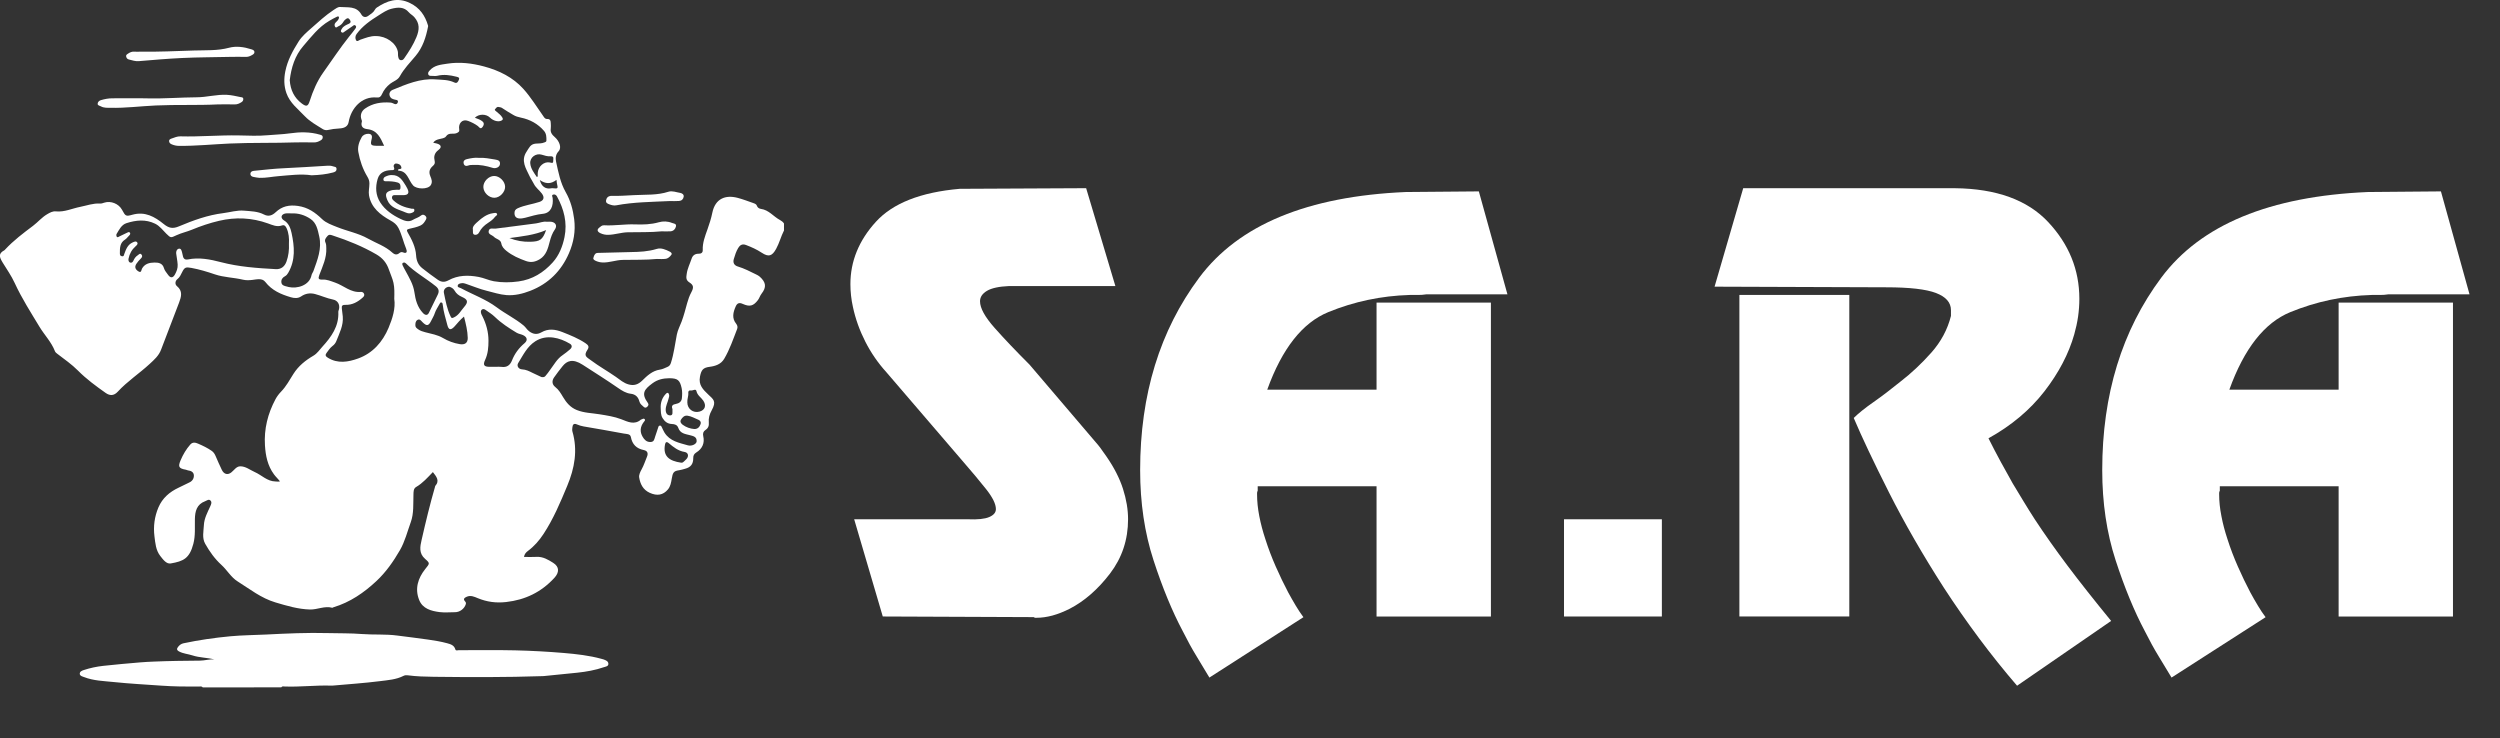<?xml version="1.0" encoding="UTF-8"?>
<!-- Generator: Adobe Illustrator 22.0.1, SVG Export Plug-In . SVG Version: 6.00 Build 0)  -->
<svg xmlns="http://www.w3.org/2000/svg" xmlns:xlink="http://www.w3.org/1999/xlink" version="1.1" id="Livello_1" x="0px" y="0px" viewBox="0 0 110.674 32.693" style="enable-background:new 0 0 110.674 32.693;" xml:space="preserve">
<rect x="0" y="0" width="110.674" height="32.693" fill="#333333" stroke="none"/>
<style type="text/css">
	.st0{fill:#FFFFFF;}
</style>
<g>
	<g>
		<g>
			<path class="st0" d="M34.707,10.203c-0.135,0.263-0.204,0.554-0.348,0.814     c-0.179,0.324-0.333,0.372-0.638,0.171c-0.218-0.144-0.452-0.249-0.696-0.342     c-0.173-0.066-0.272,0.012-0.345,0.132c-0.091,0.151-0.145,0.32-0.195,0.491     c-0.051,0.173,0.029,0.283,0.173,0.327c0.287,0.087,0.55,0.222,0.816,0.354     c0.056,0.028,0.111,0.054,0.16,0.098c0.278,0.253,0.308,0.462,0.078,0.757     c-0.068,0.087-0.093,0.192-0.157,0.277c-0.2,0.263-0.362,0.313-0.676,0.171     c-0.161-0.073-0.248-0.027-0.31,0.114c-0.114,0.258-0.179,0.518,0.021,0.765     c0.061,0.075,0.072,0.159,0.043,0.232c-0.174,0.447-0.327,0.904-0.572,1.319     c-0.141,0.24-0.387,0.323-0.639,0.355c-0.299,0.038-0.375,0.136-0.434,0.435     c-0.073,0.373,0.139,0.575,0.366,0.792c0.222,0.212,0.379,0.293,0.153,0.7     c-0.095,0.17-0.148,0.348-0.128,0.545c0.013,0.136-0.025,0.246-0.149,0.326     c-0.096,0.062-0.125,0.155-0.097,0.274c0.071,0.298-0.039,0.556-0.308,0.721     c-0.099,0.061-0.136,0.135-0.135,0.247c0.004,0.262-0.11,0.409-0.36,0.474     c-0.091,0.024-0.181,0.055-0.273,0.067c-0.243,0.032-0.276,0.118-0.319,0.375     c-0.028,0.171-0.056,0.338-0.169,0.473c-0.215,0.257-0.483,0.297-0.806,0.15     c-0.298-0.136-0.421-0.392-0.467-0.683c-0.017-0.11,0.048-0.245,0.107-0.352     c0.1-0.179,0.16-0.373,0.238-0.56c0.061-0.145,0.033-0.263-0.145-0.299     c-0.32-0.065-0.506-0.249-0.568-0.578c-0.027-0.145-0.201-0.13-0.309-0.151     c-0.593-0.115-1.19-0.21-1.784-0.316c-0.098-0.018-0.197-0.046-0.289-0.087     c-0.153-0.068-0.195,0.013-0.208,0.14c-0.006,0.057-0.012,0.118,0.003,0.171     c0.242,0.831,0.097,1.622-0.227,2.401c-0.305,0.735-0.614,1.468-1.053,2.137     c-0.189,0.288-0.413,0.545-0.692,0.752c-0.081,0.06-0.15,0.134-0.172,0.263     c0.192,0,0.375,0.009,0.556-0.002c0.285-0.017,0.52,0.127,0.737,0.264     c0.279,0.176,0.276,0.423,0.051,0.667c-0.576,0.627-1.284,0.972-2.134,1.068     c-0.444,0.05-0.851-0.004-1.257-0.172c-0.152-0.063-0.313-0.14-0.489-0.061     c-0.102,0.046-0.171,0.098-0.069,0.208c0.032,0.035,0.045,0.07,0.029,0.121     c-0.063,0.202-0.264,0.354-0.477,0.354c-0.229,0-0.462,0.024-0.687-0.005     c-0.369-0.048-0.744-0.149-0.898-0.531c-0.203-0.5-0.057-0.968,0.267-1.375     c0.195-0.245,0.225-0.248-0.006-0.449c-0.286-0.248-0.221-0.549-0.155-0.84     c0.18-0.792,0.371-1.582,0.597-2.363c0.002-0.006-0.002-0.015,0.002-0.019     c0.223-0.248,0.042-0.432-0.1-0.621c-0.23,0.236-0.448,0.49-0.743,0.661     c-0.119,0.069-0.113,0.212-0.117,0.336c-0.014,0.41,0.022,0.835-0.119,1.221     c-0.151,0.415-0.256,0.852-0.48,1.24c-0.288,0.499-0.618,0.971-1.038,1.364     c-0.551,0.516-1.168,0.942-1.905,1.163c-0.018,0.005-0.038,0.026-0.052,0.022     c-0.339-0.094-0.657,0.086-0.988,0.077c-0.528-0.015-1.03-0.166-1.531-0.315     c-0.629-0.187-1.137-0.593-1.678-0.933c-0.285-0.179-0.46-0.498-0.71-0.726     c-0.298-0.271-0.524-0.592-0.719-0.936c-0.146-0.258-0.071-0.548-0.058-0.824     c0.014-0.303,0.161-0.566,0.283-0.836c0.038-0.085,0.08-0.176,0.014-0.249     c-0.077-0.085-0.162-0.004-0.243,0.026c-0.372,0.138-0.445,0.444-0.452,0.791     c-0.007,0.366,0.027,0.734-0.069,1.097c-0.17,0.646-0.44,0.769-1.001,0.866     c-0.19,0.033-0.336-0.171-0.46-0.328c-0.202-0.258-0.222-0.574-0.26-0.874     c-0.055-0.436,0.002-0.871,0.177-1.281c0.175-0.41,0.491-0.682,0.888-0.869     c0.161-0.076,0.317-0.159,0.479-0.233c0.138-0.063,0.207-0.18,0.201-0.315     c-0.006-0.144-0.125-0.204-0.262-0.22c-0.031-0.004-0.059-0.024-0.09-0.029     c-0.316-0.056-0.359-0.129-0.233-0.424c0.107-0.251,0.244-0.485,0.426-0.691     c0.106-0.12,0.232-0.089,0.349-0.038c0.208,0.09,0.414,0.188,0.601,0.319     c0.082,0.058,0.13,0.134,0.169,0.223c0.091,0.208,0.179,0.417,0.279,0.62     c0.096,0.195,0.259,0.235,0.417,0.111c0.127-0.099,0.222-0.268,0.395-0.271     c0.241-0.003,0.432,0.16,0.645,0.254c0.306,0.135,0.548,0.409,0.913,0.417     c0.062,0.001,0.124,0.014,0.203-0.003c-0.086-0.114-0.187-0.204-0.266-0.312     c-0.283-0.384-0.37-0.827-0.399-1.282c-0.046-0.725,0.125-1.407,0.466-2.045     c0.065-0.121,0.151-0.235,0.247-0.334c0.226-0.233,0.378-0.517,0.547-0.786     c0.224-0.354,0.534-0.601,0.883-0.805c0.173-0.101,0.273-0.262,0.398-0.398     c0.397-0.435,0.737-0.904,0.707-1.54c-0.002-0.042,0.022-0.084,0.031-0.126     c0.044-0.21-0.061-0.384-0.269-0.424c-0.273-0.054-0.525-0.173-0.792-0.243     c-0.217-0.057-0.424-0.027-0.614,0.103c-0.144,0.098-0.306,0.084-0.459,0.039     c-0.434-0.128-0.837-0.299-1.131-0.679c-0.139-0.18-0.382-0.11-0.577-0.088     c-0.142,0.016-0.274,0.022-0.413-0.011c-0.41-0.098-0.841-0.099-1.241-0.235     c-0.341-0.116-0.682-0.22-1.036-0.285c-0.254-0.047-0.307-0.029-0.416,0.192     c-0.055,0.111-0.102,0.223-0.211,0.308c-0.091,0.072-0.119,0.221-0.017,0.305     c0.268,0.22,0.192,0.472,0.096,0.728c-0.263,0.696-0.536,1.389-0.798,2.086     c-0.1,0.267-0.305,0.447-0.503,0.63c-0.459,0.424-0.989,0.768-1.415,1.231     c-0.163,0.177-0.34,0.192-0.536,0.053c-0.429-0.303-0.852-0.613-1.224-0.988     c-0.276-0.278-0.598-0.5-0.908-0.738c-0.046-0.035-0.091-0.066-0.113-0.123     c-0.156-0.404-0.462-0.712-0.682-1.076c-0.385-0.638-0.789-1.267-1.101-1.946     c-0.146-0.318-0.348-0.602-0.529-0.898c-0.155-0.254-0.197-0.399,0.072-0.544     c0.016-0.009,0.028-0.026,0.041-0.04c0.369-0.397,0.799-0.719,1.23-1.044     c0.214-0.161,0.389-0.376,0.628-0.515c0.124-0.072,0.239-0.139,0.388-0.124     c0.377,0.037,0.717-0.131,1.074-0.201c0.29-0.057,0.57-0.165,0.874-0.147     C4.491,9.017,4.555,8.992,4.615,8.972c0.29-0.094,0.638,0.044,0.786,0.313     c0.155,0.282,0.161,0.305,0.464,0.22c0.556-0.155,0.983,0.089,1.382,0.412     c0.231,0.187,0.401,0.219,0.674,0.104c0.633-0.266,1.276-0.501,1.965-0.586     c0.306-0.038,0.608-0.137,0.918-0.109c0.299,0.026,0.607,0.027,0.883,0.171     c0.202,0.105,0.367,0.039,0.515-0.1c0.282-0.267,0.596-0.336,0.989-0.28     c0.446,0.064,0.761,0.288,1.068,0.584c0.18,0.173,0.43,0.256,0.664,0.351     c0.451,0.182,0.939,0.27,1.364,0.509c0.363,0.204,0.769,0.334,1.084,0.625     c0.079,0.073,0.19,0.12,0.305,0.021c0.035-0.03,0.094-0.065,0.159-0.037     c0.182,0.08,0.195-0.037,0.147-0.153c-0.126-0.303-0.192-0.627-0.341-0.921     c-0.079-0.156-0.197-0.248-0.356-0.336c-0.448-0.249-0.855-0.564-0.949-1.112     C16.306,8.484,16.354,8.301,16.354,8.125c-0-0.111-0.029-0.201-0.089-0.3     c-0.204-0.337-0.333-0.709-0.402-1.096c-0.041-0.229,0.035-0.454,0.149-0.655     c0.06-0.105,0.176-0.15,0.291-0.151c0.137-0.001,0.186,0.082,0.153,0.218     c-0.069,0.28-0.046,0.308,0.239,0.314c0.095,0.002,0.19,0,0.311,0     c-0.163-0.355-0.303-0.691-0.744-0.738c-0.19-0.021-0.305-0.116-0.242-0.333     c0.008-0.027-0.007-0.062-0.018-0.091c-0.07-0.194,0-0.377,0.158-0.487     c0.342-0.238,0.72-0.295,1.123-0.265c0.068,0.005,0.12,0.034,0.176,0.059     c0.073,0.032,0.126,0,0.15-0.064c0.025-0.065-0.004-0.108-0.08-0.116     c-0.043-0.004-0.086-0.021-0.128-0.033c-0.099-0.027-0.149-0.11-0.161-0.194     c-0.013-0.092,0.048-0.177,0.134-0.212c0.613-0.251,1.225-0.518,1.909-0.466     c0.279,0.021,0.567,0.009,0.832,0.137c0.128,0.062,0.172-0.053,0.203-0.132     c0.035-0.09-0.04-0.106-0.117-0.125c-0.278-0.071-0.555-0.109-0.84-0.041     c-0.079,0.019-0.165,0.006-0.248,0.005c-0.063-0-0.134,0.005-0.156-0.076     c-0.019-0.07,0.023-0.116,0.068-0.166c0.206-0.234,0.487-0.252,0.769-0.297     c0.557-0.088,1.101-0.021,1.635,0.122c0.663,0.178,1.276,0.479,1.739,0.992     c0.327,0.363,0.587,0.788,0.871,1.189c0.048,0.068,0.085,0.148,0.179,0.144     c0.149-0.007,0.161,0.091,0.165,0.197c0.003,0.076,0.01,0.154-0.001,0.229     c-0.025,0.173,0.06,0.273,0.185,0.383c0.185,0.163,0.318,0.457,0.158,0.626     c-0.129,0.137-0.141,0.306-0.107,0.461c0.102,0.46,0.188,0.927,0.426,1.344     c0.212,0.371,0.321,0.772,0.375,1.195c0.067,0.53-0.024,1.032-0.233,1.512     c-0.34,0.783-0.906,1.345-1.706,1.658c-0.339,0.132-0.692,0.219-1.056,0.192     c-0.302-0.022-0.593-0.123-0.888-0.194c-0.314-0.076-0.608-0.206-0.912-0.306     c-0.056-0.018-0.109-0.034-0.167-0.029c-0.078,0.007-0.171,0.024-0.192,0.098     c-0.026,0.092,0.083,0.095,0.139,0.125c0.529,0.285,1.106,0.489,1.589,0.85     c0.383,0.286,0.816,0.494,1.185,0.8c0.093,0.077,0.148,0.183,0.247,0.258     c0.181,0.135,0.351,0.156,0.543,0.046c0.307-0.177,0.613-0.135,0.927-0.012     c0.353,0.139,0.703,0.279,1.022,0.492c0.127,0.085,0.178,0.159,0.092,0.288     c-0.187,0.281-0.045,0.324,0.15,0.469c0.355,0.266,0.742,0.482,1.104,0.734     c0.185,0.129,0.345,0.278,0.574,0.338c0.239,0.063,0.419-0.004,0.587-0.167     c0.226-0.221,0.455-0.441,0.789-0.49c0.121-0.018,0.226-0.075,0.337-0.122     c0.085-0.036,0.123-0.092,0.151-0.176c0.132-0.408,0.18-0.834,0.262-1.252     c0.041-0.207,0.141-0.388,0.213-0.581c0.098-0.263,0.169-0.54,0.244-0.813     c0.046-0.166,0.101-0.325,0.182-0.475c0.113-0.21,0.112-0.319-0.083-0.443     c-0.167-0.106-0.138-0.232-0.119-0.375c0.032-0.241,0.145-0.456,0.22-0.683     c0.045-0.138,0.154-0.213,0.304-0.211c0.113,0.002,0.191-0.042,0.186-0.163     c-0.013-0.324,0.104-0.62,0.209-0.915c0.087-0.243,0.165-0.488,0.216-0.74     c0.129-0.626,0.583-0.797,1.12-0.656c0.236,0.062,0.466,0.152,0.697,0.232     c0.06,0.021,0.131,0.049,0.151,0.109c0.031,0.095,0.109,0.138,0.183,0.148     c0.351,0.047,0.555,0.339,0.841,0.491c0.071,0.038,0.136,0.086,0.18,0.156     C34.707,9.999,34.707,10.101,34.707,10.203z M17.63,7.556     c-0.015-0.056,0.007-0.061,0.024-0.066c0.055-0.016,0.144,0.005,0.109-0.104     c-0.034-0.109-0.134-0.141-0.223-0.147c-0.073-0.005-0.135,0.076-0.107,0.147     c0.064,0.159-0.03,0.144-0.131,0.147c-0.274,0.01-0.504,0.112-0.585,0.393     c-0.104,0.358-0.09,0.716,0.119,1.04c0.218,0.338,0.544,0.559,0.897,0.727     c0.159,0.076,0.356,0.156,0.541,0.042c0.119-0.073,0.259-0.103,0.368-0.197     c0.059-0.051,0.131-0.038,0.189,0.017c0.052,0.049,0.062,0.103,0.023,0.171     c-0.061,0.103-0.115,0.2-0.237,0.257c-0.162,0.075-0.333,0.108-0.503,0.147     c-0.111,0.026-0.118,0.065-0.068,0.154c0.181,0.32,0.353,0.646,0.375,1.021     c0.014,0.236,0.093,0.428,0.279,0.573c0.225,0.175,0.45,0.349,0.686,0.51     c0.163,0.112,0.305,0.11,0.468,0.021c0.425-0.233,0.873-0.235,1.337-0.149     c0.233,0.043,0.444,0.151,0.672,0.191c0.361,0.063,0.726,0.059,1.092,0.008     c0.616-0.084,1.109-0.393,1.512-0.84c0.283-0.313,0.44-0.711,0.524-1.123     c0.131-0.642-0.025-1.24-0.336-1.804c-0.033-0.06-0.093-0.095-0.156-0.08     c-0.098,0.024-0.04,0.095-0.033,0.152c0.039,0.35-0.074,0.669-0.443,0.703     c-0.268,0.025-0.518,0.109-0.774,0.174c-0.088,0.022-0.173,0.037-0.261,0.03     c-0.132-0.01-0.207-0.085-0.211-0.22c-0.004-0.108,0.026-0.179,0.144-0.232     c0.309-0.139,0.645-0.175,0.961-0.28c0.201-0.067,0.229-0.207,0.106-0.371     c-0.113-0.15-0.272-0.258-0.356-0.432c-0.055-0.114-0.132-0.217-0.185-0.331     c-0.161-0.349-0.405-0.689-0.133-1.095c0.104-0.155,0.163-0.332,0.403-0.352     c0.127-0.01,0.265,0.001,0.391-0.055c0.045-0.02,0.081-0.026,0.082-0.082     c0.002-0.152,0.001-0.302-0.107-0.427c-0.273-0.317-0.623-0.505-1.025-0.587     c-0.121-0.025-0.231-0.056-0.333-0.118C22.553,4.988,22.384,4.888,22.222,4.778     c-0.047-0.032-0.094-0.028-0.141-0.041c-0.09-0.024-0.125,0.057-0.164,0.096     c-0.04,0.041,0.034,0.084,0.07,0.115c0.09,0.079,0.188,0.147,0.25,0.254     c0.04,0.069,0.029,0.103-0.044,0.139c-0.135,0.067-0.353,0.012-0.507-0.139     C21.511,5.033,21.192,5.039,21.022,5.213c0.092,0.038,0.193,0.065,0.277,0.119     c0.095,0.06,0.167,0.13,0.077,0.27c-0.103,0.16-0.168,0.018-0.219-0.02     C21.023,5.482,20.878,5.412,20.724,5.353c-0.266-0.102-0.44,0.122-0.395,0.368     c0.019,0.102-0.024,0.133-0.119,0.174c-0.15,0.064-0.342-0.046-0.466,0.144     c-0.054,0.082-0.198,0.093-0.308,0.122c-0.093,0.024-0.193,0.052-0.256,0.161     c0.039,0.007,0.062,0.01,0.085,0.015c0.094,0.021,0.214,0.049,0.239,0.132     c0.028,0.092-0.082,0.156-0.152,0.22c-0.123,0.112-0.151,0.273-0.114,0.413     c0.031,0.118,0.001,0.179-0.074,0.243c-0.145,0.125-0.194,0.263-0.114,0.455     c0.052,0.122,0.109,0.263,0.016,0.401c-0.13,0.192-0.621,0.181-0.778,0.009     C18.074,7.973,18.038,7.562,17.63,7.556z M12.791,10.793     c0.013-0.235-0.003-0.471-0.107-0.698c-0.044-0.096-0.104-0.149-0.202-0.114     c-0.225,0.078-0.422-0.019-0.622-0.091c-0.709-0.254-1.434-0.286-2.16-0.115     C9.29,9.871,8.889,10.006,8.498,10.168c-0.221,0.092-0.46,0.142-0.677,0.242     c-0.266,0.123-0.255,0.134-0.461-0.067c-0.157-0.154-0.285-0.338-0.493-0.44     c-0.421-0.205-0.847-0.159-1.268-0.024c-0.224,0.072-0.323,0.292-0.438,0.479     c-0.018,0.03-0.012,0.097,0.011,0.125c0.034,0.043,0.081-0.002,0.118-0.019     c0.108-0.05,0.215-0.103,0.322-0.155c0.045-0.021,0.098-0.063,0.137-0.01     c0.043,0.058-0.006,0.105-0.048,0.146c-0.055,0.053-0.1,0.121-0.163,0.16     c-0.233,0.143-0.231,0.371-0.231,0.601c0,0.068,0.006,0.126,0.093,0.139     c0.088,0.013,0.084-0.052,0.103-0.103c0.075-0.203,0.146-0.409,0.367-0.508     c0.071-0.032,0.154-0.076,0.206,0.001c0.043,0.064-0.022,0.123-0.074,0.169     c-0.165,0.146-0.268,0.329-0.311,0.544c-0.014,0.073-0.002,0.151,0.074,0.177     C5.835,11.649,5.882,11.596,5.909,11.534c0.041-0.096,0.103-0.179,0.19-0.234     c0.044-0.028,0.097-0.106,0.161-0.036c0.057,0.063,0.036,0.123-0.025,0.182     c-0.072,0.071-0.142,0.146-0.196,0.231c-0.078,0.121-0.068,0.227,0.066,0.322     c0.161,0.115,0.149-0.049,0.181-0.107c0.123-0.22,0.336-0.267,0.548-0.269     c0.173-0.002,0.362,0.021,0.426,0.253c0.029,0.105,0.114,0.195,0.178,0.288     c0.108,0.155,0.219,0.15,0.309-0.018c0.072-0.134,0.128-0.27,0.118-0.434     c-0.01-0.165-0.045-0.325-0.065-0.488c-0.011-0.088,0.024-0.191,0.11-0.212     c0.103-0.026,0.129,0.077,0.149,0.158c0.015,0.061,0.028,0.122,0.042,0.182     c0.027,0.114,0.108,0.157,0.213,0.135c0.499-0.104,0.994-0.004,1.462,0.118     c0.802,0.21,1.615,0.266,2.434,0.31c0.235,0.013,0.394-0.117,0.472-0.335     C12.772,11.329,12.804,11.068,12.791,10.793z M17.454,13.227     c0.007-0.264,0.013-0.487-0.035-0.706c-0.044-0.202-0.137-0.389-0.202-0.584     c-0.1-0.299-0.281-0.515-0.55-0.672c-0.608-0.354-1.255-0.616-1.921-0.834     c-0.084-0.027-0.172-0.071-0.246,0.015c-0.073,0.084-0.151,0.167-0.089,0.297     c0.036,0.075,0.03,0.161,0.034,0.244c0.02,0.427-0.161,0.8-0.307,1.183     c-0.063,0.165-0.038,0.215,0.135,0.207c0.205-0.01,0.377,0.07,0.564,0.134     c0.382,0.132,0.694,0.456,1.141,0.412c0.055-0.005,0.127,0.026,0.145,0.102     c0.016,0.066-0.024,0.109-0.067,0.148c-0.217,0.196-0.463,0.333-0.765,0.323     c-0.125-0.004-0.176,0.033-0.158,0.16c0.017,0.119,0.032,0.239,0.042,0.358     c0.033,0.396-0.149,0.736-0.286,1.087c-0.034,0.087-0.088,0.156-0.171,0.218     c-0.106,0.08-0.184,0.2-0.265,0.31c-0.067,0.09-0.037,0.148,0.062,0.209     c0.44,0.272,0.904,0.188,1.334,0.034c0.651-0.233,1.089-0.732,1.353-1.359     C17.376,14.095,17.517,13.655,17.454,13.227z M29.63,16.744     c-0.27,0.002-0.52,0.056-0.745,0.224c-0.37,0.275-0.509,0.45-0.202,0.875     c0.048,0.067,0.017,0.119-0.033,0.167c-0.049,0.046-0.101,0.051-0.152,0.003     c-0.076-0.071-0.162-0.123-0.193-0.242c-0.049-0.189-0.166-0.316-0.382-0.34     c-0.21-0.023-0.394-0.14-0.56-0.255c-0.514-0.356-1.043-0.687-1.567-1.027     c-0.454-0.294-0.705-0.167-0.89,0.061c-0.131,0.161-0.257,0.328-0.377,0.498     c-0.105,0.149-0.091,0.313,0.049,0.422c0.156,0.121,0.249,0.282,0.346,0.445     c0.147,0.249,0.326,0.461,0.605,0.575c0.327,0.134,0.678,0.135,1.018,0.191     c0.323,0.053,0.644,0.1,0.954,0.218c0.286,0.109,0.581,0.272,0.877,0.014     c0.004-0.004,0.012-0.002,0.019-0.004c0.046-0.014,0.097-0.063,0.14-0.014     c0.046,0.052-0.015,0.098-0.04,0.131c-0.158,0.209-0.179,0.429-0.047,0.652     c0.074,0.125,0.169,0.231,0.342,0.23c0.175-0.001,0.174-0.14,0.213-0.246     c0.049-0.13,0.085-0.265,0.132-0.396c0.013-0.038,0.022-0.089,0.085-0.085     c0.05,0.003,0.059,0.041,0.076,0.074c0.04,0.078,0.072,0.161,0.118,0.235     c0.236,0.382,0.649,0.453,1.032,0.564c0.178,0.052,0.386-0.058,0.392-0.174     c0.011-0.204-0.143-0.234-0.297-0.274c-0.202-0.053-0.43-0.073-0.515-0.322     c-0.046-0.133-0.152-0.169-0.286-0.174c-0.183-0.006-0.311-0.1-0.41-0.26     c-0.087-0.141-0.074-0.3-0.083-0.441c-0.014-0.23,0.058-0.46,0.231-0.636     c0.078-0.08,0.123-0.035,0.142,0.052c0.012,0.057-0.013,0.11-0.026,0.166     c-0.038,0.165-0.128,0.315-0.126,0.494c0.002,0.15,0.071,0.248,0.203,0.244     c0.13-0.005,0.091-0.14,0.096-0.231c0.001-0.019,0.005-0.04-0.002-0.057     c-0.061-0.149,0.033-0.197,0.149-0.217c0.149-0.026,0.254-0.105,0.27-0.25     c0.016-0.15,0.022-0.305-0.011-0.456C30.097,16.825,29.998,16.746,29.63,16.744     z M12.906,9.447c-0.089,0-0.18-0.011-0.267,0.003     c-0.074,0.012-0.158,0.054-0.173,0.13c-0.012,0.064,0.039,0.137,0.099,0.172     c0.218,0.126,0.297,0.35,0.343,0.563c0.129,0.598,0.18,1.198-0.149,1.763     c-0.037,0.063-0.078,0.117-0.14,0.149c-0.113,0.059-0.177,0.151-0.162,0.275     c0.015,0.13,0.13,0.156,0.237,0.181c0.031,0.007,0.061,0.018,0.091,0.024     c0.365,0.082,0.916-0.064,1.008-0.531c0.012-0.06,0.06-0.112,0.081-0.172     c0.179-0.499,0.383-0.995,0.257-1.544c-0.066-0.288-0.118-0.591-0.387-0.77     C13.494,9.523,13.213,9.432,12.906,9.447z M21.949,16.239     c0.083,0,0.167-0.01,0.248,0.002c0.239,0.034,0.384-0.07,0.47-0.288     c0.118-0.3,0.305-0.549,0.553-0.759c0.155-0.131,0.117-0.276-0.071-0.361     c-0.092-0.042-0.193-0.051-0.283-0.106c-0.34-0.206-0.673-0.42-0.961-0.7     c-0.121-0.118-0.269-0.207-0.407-0.306c-0.054-0.038-0.117-0.06-0.174-0.009     c-0.049,0.044-0.037,0.107-0.025,0.162c0.01,0.042,0.034,0.082,0.054,0.121     c0.174,0.341,0.272,0.709,0.272,1.086c-0,0.286-0.02,0.578-0.149,0.853     c-0.107,0.229-0.044,0.305,0.206,0.305     C21.771,16.238,21.86,16.238,21.949,16.239z M23.97,16.692     c0.086,0.011,0.129,0.003,0.17-0.04c0.082-0.088,0.146-0.189,0.217-0.284     c0.171-0.227,0.305-0.484,0.552-0.648c0.114-0.076,0.22-0.166,0.325-0.254     c0.099-0.083,0.103-0.186-0.005-0.25c-0.446-0.266-1.03-0.426-1.527-0.11     c-0.368,0.234-0.545,0.618-0.762,0.967c-0.077,0.124,0.016,0.271,0.169,0.278     c0.173,0.008,0.315,0.079,0.461,0.153     C23.711,16.574,23.856,16.638,23.97,16.692z M20.541,14.015     c-0.175,0.143-0.289,0.295-0.417,0.435c-0.165,0.18-0.263,0.166-0.322-0.066     c-0.074-0.292-0.168-0.58-0.2-0.881c-0.005-0.047-0.008-0.095-0.054-0.111     c-0.057-0.02-0.075,0.037-0.094,0.073c-0.069,0.134-0.16,0.255-0.207,0.403     c-0.036,0.114-0.102,0.218-0.155,0.326c-0.118,0.242-0.201,0.256-0.391,0.066     c-0.062-0.062-0.118-0.157-0.219-0.097c-0.09,0.053-0.097,0.157-0.093,0.255     c0.004,0.08,0.07,0.12,0.123,0.16c0.092,0.068,0.203,0.101,0.313,0.13     c0.268,0.07,0.546,0.114,0.789,0.258c0.23,0.136,0.474,0.225,0.738,0.269     c0.22,0.037,0.357-0.046,0.355-0.272     C20.701,14.649,20.625,14.343,20.541,14.015z M17.892,11.619     c-0.097,0.012-0.093,0.072-0.068,0.127c0.039,0.087,0.087,0.169,0.132,0.253     c0.161,0.299,0.34,0.59,0.389,0.936c0.048,0.34,0.133,0.663,0.38,0.923     c0.1,0.105,0.2,0.114,0.261-0.008c0.133-0.266,0.261-0.535,0.392-0.802     c0.074-0.151,0.051-0.266-0.088-0.378c-0.433-0.348-0.925-0.618-1.322-1.013     C17.948,11.636,17.914,11.629,17.892,11.619z M19.889,12.694     c-0.146,0.004-0.268,0.123-0.238,0.269c0.074,0.356,0.137,0.717,0.299,1.05     c0.044,0.091,0.074,0.071,0.155,0.033c0.208-0.098,0.302-0.296,0.441-0.454     c0.19-0.216,0.171-0.331-0.089-0.445c-0.144-0.063-0.256-0.146-0.335-0.285     C20.072,12.773,19.981,12.719,19.889,12.694z M30.428,17.814     c-0.001,0.287,0.258,0.484,0.537,0.408c0.252-0.069,0.313-0.27,0.169-0.486     c-0.095-0.143-0.259-0.228-0.302-0.421c-0.028-0.127-0.164-0.009-0.251-0.03     c-0.062-0.015-0.118,0.028-0.111,0.097     C30.486,17.53,30.416,17.668,30.428,17.814z M30.159,20.484     c0.067-0.001,0.067-0.001,0.219-0.15c0.127-0.125,0.101-0.298-0.071-0.326     c-0.286-0.046-0.491-0.214-0.697-0.387c-0.104-0.088-0.15-0.047-0.17,0.059     C29.341,20.193,29.62,20.407,30.159,20.484z M23.762,7.832     c0.015-0.006,0.029-0.012,0.044-0.018c0-0.057-0.004-0.114,0.001-0.17     c0.026-0.289,0.282-0.504,0.537-0.451c0.069,0.014,0.15,0.054,0.146-0.064     c-0.003-0.084,0.06-0.223-0.123-0.21c-0.135,0.01-0.262-0.034-0.388-0.072     c-0.251-0.077-0.528,0.119-0.505,0.386C23.494,7.463,23.638,7.647,23.762,7.832z      M30.737,18.993c0.163,0.002,0.237-0.102,0.28-0.223     c0.028-0.078-0.02-0.154-0.095-0.185c-0.162-0.066-0.316-0.16-0.491-0.183     c-0.134-0.018-0.222,0.075-0.285,0.177c-0.057,0.094,0.012,0.179,0.079,0.227     C30.379,18.918,30.557,18.979,30.737,18.993z M24.636,7.962     c-0.257,0.201-0.495,0.179-0.739,0.008c0.072,0.283,0.25,0.41,0.492,0.368     c0.024-0.004,0.05-0.009,0.074-0.006c0.248,0.025,0.247,0.026,0.188-0.232     C24.643,8.063,24.643,8.025,24.636,7.962z"></path>
		</g>
		<g>
			<path class="st0" d="M8.974,30.431c-0.048-0.064-0.117-0.037-0.177-0.037     c-0.553,0.004-1.106-0.001-1.658-0.041c-0.7-0.05-1.401-0.086-2.098-0.159     c-0.444-0.046-0.897-0.055-1.323-0.221c-0.077-0.03-0.178-0.048-0.186-0.138     c-0.009-0.104,0.093-0.144,0.176-0.172c0.281-0.092,0.571-0.154,0.864-0.186     c0.546-0.06,1.093-0.108,1.64-0.154c0.195-0.016,0.391-0.026,0.585-0.034     c0.686-0.03,1.373-0.037,2.059-0.043c0.216-0.002,0.424-0.075,0.642-0.05     c-0.323-0.087-0.663-0.077-0.981-0.182c-0.196-0.065-0.406-0.074-0.593-0.176     c-0.122-0.067-0.093-0.133-0.035-0.207c0.059-0.075,0.134-0.132,0.234-0.153     c0.685-0.145,1.376-0.245,2.074-0.31c0.525-0.049,1.051-0.051,1.576-0.077     c0.92-0.047,1.839-0.089,2.759-0.064c0.495,0.013,0.991,0.002,1.483,0.041     c0.525,0.041,1.052-0.002,1.574,0.068c0.456,0.061,0.912,0.112,1.367,0.179     c0.282,0.041,0.56,0.085,0.834,0.16c0.159,0.043,0.312,0.086,0.368,0.273     c0.023,0.075,0.099,0.036,0.15,0.036c0.835,0.002,1.67-0.013,2.504,0.007     c0.715,0.017,1.43,0.056,2.143,0.116c0.563,0.048,1.127,0.11,1.676,0.261     c0.031,0.008,0.062,0.014,0.092,0.026c0.095,0.037,0.207,0.075,0.21,0.193     c0.003,0.113-0.122,0.124-0.197,0.149c-0.381,0.131-0.776,0.202-1.177,0.244     c-0.495,0.052-0.991,0.101-1.487,0.15c-0.025,0.003-0.051,0.002-0.076,0.003     c-1.597,0.054-3.195,0.048-4.792,0.029c-0.382-0.005-0.77-0.015-1.153-0.066     c-0.06-0.008-0.123-0.008-0.185,0.024c-0.328,0.167-0.694,0.19-1.047,0.235     c-0.688,0.087-1.382,0.133-2.073,0.195c-0.032,0.003-0.064,0.003-0.096,0.002     c-0.681-0.021-1.359,0.065-2.04,0.04c-0.053-0.002-0.117-0.024-0.158,0.037     C11.293,30.431,10.133,30.431,8.974,30.431z"></path>
		</g>
		<g>
			<path class="st0" d="M18.952,1.164c-0.094,0.491-0.241,0.94-0.554,1.312     c-0.244,0.29-0.511,0.563-0.695,0.897c-0.098,0.179-0.286,0.221-0.427,0.332     c-0.166,0.13-0.288,0.283-0.37,0.47c-0.046,0.106-0.107,0.153-0.229,0.141     c-0.665-0.062-1.137,0.481-1.242,1.083c-0.032,0.181-0.16,0.277-0.422,0.289     c-0.171,0.008-0.339,0.03-0.505,0.068c-0.083,0.019-0.166-0.008-0.217-0.04     c-0.275-0.174-0.566-0.328-0.795-0.569c-0.302-0.319-0.664-0.587-0.818-1.028     c-0.112-0.319-0.112-0.64-0.047-0.963c0.097-0.486,0.333-0.916,0.593-1.326     c0.14-0.221,0.352-0.401,0.551-0.577c0.321-0.283,0.635-0.576,0.995-0.813     c0.093-0.061,0.191-0.138,0.289-0.13c0.338,0.029,0.719-0.055,0.939,0.332     c0.065,0.115,0.181,0.151,0.309,0.057c0.108-0.078,0.223-0.144,0.289-0.268     c0.02-0.038,0.052-0.076,0.088-0.099c0.456-0.299,0.912-0.467,1.466-0.197     c0.44,0.215,0.666,0.555,0.798,0.993C18.953,1.147,18.952,1.167,18.952,1.164z      M12.827,3.549c0.029,0.433,0.197,0.782,0.536,1.035     c0.202,0.151,0.272,0.125,0.348-0.112c0.146-0.452,0.327-0.882,0.607-1.274     c0.377-0.528,0.733-1.071,1.139-1.579c0.083-0.104,0.17-0.205,0.246-0.313     c0.032-0.047,0.098-0.107,0.04-0.168c-0.062-0.065-0.114,0.008-0.162,0.038     c-0.111,0.071-0.22,0.146-0.327,0.224c-0.043,0.031-0.081,0.072-0.133,0.029     c-0.063-0.053-0.014-0.107,0.012-0.153c0.07-0.125,0.199-0.171,0.32-0.228     c0.075-0.035,0.085-0.093,0.044-0.156c-0.038-0.058-0.078-0.118-0.167-0.059     c-0.049,0.033-0.09,0.068-0.119,0.118c-0.055,0.096-0.131,0.174-0.233,0.213     c-0.043,0.017-0.099,0.094-0.144,0.02C14.801,1.133,14.803,1.057,14.852,1.005     c0.056-0.06,0.123-0.11,0.149-0.193c0.023-0.074-0.018-0.104-0.077-0.076     c-0.119,0.055-0.234,0.121-0.347,0.187c-0.475,0.277-0.801,0.709-1.15,1.114     C13.051,2.471,12.893,2.998,12.827,3.549z M16.646,1.597     c0.45-0.001,0.887,0.306,0.966,0.685c0.015,0.074-0.001,0.154,0.016,0.227     c0.015,0.062,0.025,0.143,0.117,0.155c0.074,0.009,0.116-0.033,0.154-0.089     c0.204-0.294,0.396-0.591,0.535-0.928c0.136-0.332,0.153-0.609-0.094-0.89     c-0.073-0.084-0.171-0.13-0.239-0.21c-0.216-0.255-0.488-0.228-0.766-0.16     c-0.211,0.052-0.391,0.178-0.571,0.291c-0.364,0.227-0.716,0.472-0.976,0.825     c-0.065,0.088-0.068,0.192-0.029,0.271c0.047,0.095,0.13,0.004,0.191-0.016     C16.178,1.683,16.399,1.586,16.646,1.597z"></path>
		</g>
		<g>
			<path class="st0" d="M13.114,6.303c-0.984,0.035-1.97,0.007-2.952,0.051     C9.418,6.388,8.675,6.464,7.928,6.458c-0.117-0.001-0.222-0.023-0.33-0.07     c-0.07-0.03-0.104-0.07-0.112-0.135c-0.009-0.071,0.051-0.099,0.104-0.118     c0.129-0.045,0.259-0.103,0.397-0.099c0.865,0.024,1.727-0.059,2.592-0.041     c0.42,0.008,0.843,0.031,1.26-0.008c0.331-0.031,0.664-0.036,0.997-0.084     c0.432-0.063,0.886-0.071,1.322,0.057c0.06,0.018,0.127,0.025,0.129,0.113     c0.002,0.076-0.045,0.116-0.102,0.148c-0.089,0.05-0.179,0.087-0.288,0.084     C13.637,6.298,13.375,6.303,13.114,6.303z"></path>
		</g>
		<g>
			<path class="st0" d="M9.666,4.621C8.744,4.668,7.82,4.627,6.9,4.669     c-0.67,0.03-1.337,0.119-2.01,0.104C4.745,4.77,4.603,4.783,4.463,4.707     C4.402,4.675,4.319,4.671,4.323,4.59c0.004-0.078,0.069-0.135,0.145-0.157     c0.163-0.048,0.33-0.081,0.502-0.081C5.498,4.353,6.027,4.342,6.556,4.355     c0.719,0.017,1.436-0.044,2.155-0.048c0.445-0.002,0.884-0.133,1.335-0.109     c0.209,0.011,0.41,0.061,0.612,0.102c0.038,0.007,0.106,0.001,0.112,0.078     c0.005,0.068-0.031,0.114-0.077,0.143c-0.09,0.057-0.185,0.105-0.301,0.101     C10.15,4.616,9.908,4.621,9.666,4.621z"></path>
		</g>
		<g>
			<path class="st0" d="M10.246,2.517C9.515,2.536,8.782,2.532,8.053,2.568     C7.418,2.599,6.781,2.652,6.145,2.707c-0.152,0.013-0.297-0.038-0.443-0.074     C5.626,2.614,5.597,2.557,5.584,2.497C5.569,2.431,5.631,2.399,5.678,2.368     c0.08-0.054,0.165-0.089,0.266-0.081c0.082,0.007,0.166-0,0.248,0.001     c0.802,0.012,1.603-0.028,2.403-0.053c0.513-0.016,1.034,0.016,1.549-0.122     c0.308-0.083,0.656-0.037,0.975,0.066c0.062,0.02,0.144,0.04,0.145,0.129     c0.001,0.074-0.064,0.104-0.118,0.135c-0.083,0.048-0.169,0.079-0.27,0.075     C10.666,2.512,10.456,2.517,10.246,2.517z"></path>
		</g>
		<g>
			<path class="st0" d="M13.792,7.76c-0.467-0.071-0.964-0.002-1.461,0.038     c-0.283,0.022-0.562,0.085-0.849,0.075c-0.09-0.003-0.175-0.027-0.262-0.041     C11.142,7.82,11.083,7.772,11.084,7.698c0.002-0.083,0.062-0.126,0.153-0.135     c0.446-0.044,0.89-0.097,1.338-0.116c0.644-0.028,1.288-0.074,1.932-0.111     c0.082-0.005,0.162,0.002,0.243,0.03c0.065,0.023,0.144,0.011,0.148,0.11     c0.005,0.109-0.078,0.14-0.157,0.161C14.442,7.716,14.135,7.749,13.792,7.76z"></path>
		</g>
		<g>
			<path class="st0" d="M29.081,11.464c-0.507,0.05-1.015,0.03-1.523,0.042     c-0.295,0.007-0.577,0.123-0.877,0.114c-0.103-0.003-0.194-0.024-0.29-0.064     c-0.072-0.03-0.142-0.073-0.123-0.135c0.025-0.082,0.045-0.19,0.155-0.221     c0.018-0.005,0.038-0.003,0.057-0.004c0.482-0.013,0.964-0.029,1.446-0.037     c0.386-0.006,0.767-0.022,1.142-0.138c0.201-0.062,0.397,0.027,0.579,0.117     c0.049,0.024,0.116,0.079,0.079,0.133c-0.062,0.09-0.149,0.175-0.264,0.188     C29.337,11.476,29.209,11.464,29.081,11.464z"></path>
		</g>
		<g>
			<path class="st0" d="M29.29,10.241c-0.5,0.051-1.002,0.03-1.503,0.042     c-0.288,0.007-0.567,0.106-0.858,0.113c-0.122,0.003-0.235-0.019-0.347-0.071     c-0.139-0.065-0.169-0.157-0.054-0.247c0.06-0.047,0.118-0.111,0.215-0.105     c0.457,0.027,0.911-0.056,1.369-0.039c0.354,0.013,0.706,0.005,1.056-0.095     c0.183-0.053,0.392-0.047,0.581,0.03c0.074,0.03,0.204,0.026,0.175,0.156     c-0.025,0.115-0.109,0.203-0.233,0.215     C29.558,10.251,29.423,10.241,29.29,10.241z"></path>
		</g>
		<g>
			<path class="st0" d="M29.643,8.901c-0.791,0.039-1.584,0.042-2.365,0.189     c-0.103,0.019-0.201-0.007-0.298-0.042c-0.09-0.032-0.17-0.066-0.149-0.184     c0.021-0.112,0.087-0.178,0.202-0.192c0.006-0.001,0.013-0,0.019-0     c0.342,0.007,0.683-0.015,1.025-0.034c0.507-0.028,1.018,0.012,1.515-0.15     c0.166-0.054,0.349,0.025,0.522,0.052c0.073,0.012,0.167,0.064,0.153,0.165     c-0.015,0.11-0.091,0.184-0.204,0.192C29.923,8.908,29.783,8.901,29.643,8.901     z"></path>
		</g>
		<g>
			<path class="st0" d="M24.203,9.817c0.077,0,0.142-0.008,0.204,0.001     c0.196,0.03,0.268,0.181,0.158,0.338c-0.117,0.167-0.179,0.348-0.231,0.548     c-0.074,0.286-0.152,0.595-0.436,0.769c-0.19,0.116-0.381,0.166-0.615,0.082     c-0.312-0.112-0.606-0.24-0.864-0.449c-0.11-0.089-0.201-0.184-0.226-0.33     c-0.031-0.179-0.224-0.184-0.326-0.291c-0.082-0.086-0.267-0.106-0.233-0.262     c0.035-0.16,0.198-0.088,0.308-0.103c0.597-0.078,1.194-0.149,1.791-0.231     C23.894,9.867,24.048,9.792,24.203,9.817z M22.553,10.54     c0.301,0.12,0.606,0.172,0.925,0.163c0.427-0.012,0.543-0.084,0.698-0.517     C23.646,10.412,23.099,10.463,22.553,10.54z"></path>
		</g>
		<g>
			<path class="st0" d="M17.34,7.75c0.344-0.009,0.479,0.241,0.627,0.474     c0.027,0.043,0.05,0.088,0.072,0.134c0.089,0.188,0.029,0.28-0.182,0.281     c-0.121,0.001-0.242,0.001-0.363,0c-0.059-0-0.118-0.002-0.137,0.071     c-0.016,0.061,0.006,0.109,0.052,0.153c0.227,0.218,0.507,0.32,0.81,0.376     c0.048,0.009,0.127-0.025,0.125,0.072c-0.001,0.073-0.063,0.089-0.114,0.112     c-0.14,0.062-0.265-0.017-0.383-0.062c-0.274-0.104-0.566-0.185-0.699-0.501     c-0.112-0.265-0.08-0.366,0.201-0.44c0.066-0.017,0.139-0.009,0.207-0.02     c0.064-0.01,0.165,0.047,0.172-0.085c0.006-0.107,0.001-0.198-0.131-0.237     c-0.162-0.047-0.324-0.055-0.49-0.053c-0.057,0.001-0.129,0.002-0.134-0.072     c-0.003-0.051,0.024-0.105,0.086-0.133C17.151,7.778,17.246,7.745,17.34,7.75     z"></path>
		</g>
		<g>
			<path class="st0" d="M21.896,8.755c-0.248,0.008-0.491-0.223-0.498-0.473     c-0.007-0.245,0.232-0.491,0.478-0.492c0.24-0.002,0.485,0.242,0.485,0.482     C22.361,8.506,22.129,8.748,21.896,8.755z"></path>
		</g>
		<g>
			<path class="st0" d="M21.191,6.988c0.257-0.014,0.491,0.036,0.728,0.074     c0.132,0.021,0.242,0.057,0.211,0.223c-0.022,0.116-0.182,0.19-0.321,0.146     c-0.279-0.087-0.562-0.146-0.856-0.13c-0.075,0.004-0.148-0.003-0.224,0.027     c-0.089,0.036-0.182,0.017-0.204-0.097c-0.021-0.106,0.04-0.163,0.141-0.186     C20.842,7.004,21.021,6.97,21.191,6.988z"></path>
		</g>
		<g>
			<path class="st0" d="M20.934,10.16c-0.025-0.115,0.069-0.216,0.159-0.297     c0.213-0.193,0.434-0.385,0.736-0.426c0.057-0.008,0.141-0.036,0.173,0.029     c0.031,0.062-0.054,0.089-0.086,0.132c-0.083,0.114-0.199,0.196-0.313,0.271     c-0.168,0.11-0.303,0.239-0.393,0.42c-0.039,0.079-0.123,0.124-0.205,0.101     C20.911,10.363,20.944,10.265,20.934,10.16z"></path>
		</g>
	</g>
	<g>
		<path class="st0" d="M42.851,22.988c0.431,0.019,0.746-0.014,0.942-0.099    c0.197-0.084,0.295-0.201,0.295-0.352c0-0.225-0.146-0.521-0.436-0.886    c-0.291-0.366-0.624-0.765-0.999-1.196l-3.404-3.966    c-0.375-0.412-0.689-0.867-0.942-1.364c-0.253-0.497-0.436-1.008-0.548-1.533    c-0.038-0.169-0.066-0.338-0.084-0.506c-0.019-0.17-0.028-0.338-0.028-0.507    c0-1.013,0.375-1.932,1.125-2.757c0.75-0.825,1.987-1.312,3.713-1.463l5.598-0.028    l1.294,4.332h-4.698c-0.45,0.019-0.778,0.089-0.984,0.211    c-0.207,0.122-0.31,0.277-0.31,0.464c0,0.3,0.215,0.692,0.647,1.179    c0.431,0.486,0.947,1.028,1.547,1.627l3.038,3.562    c0.075,0.093,0.141,0.182,0.197,0.266c0.056,0.085,0.113,0.164,0.169,0.238    c0.337,0.487,0.581,0.964,0.731,1.431c0.15,0.468,0.225,0.917,0.225,1.347    c0,0.906-0.268,1.709-0.802,2.407c-0.535,0.698-1.13,1.218-1.787,1.557    c-0.263,0.132-0.516,0.231-0.759,0.298c-0.244,0.065-0.479,0.099-0.703,0.099    c-0.019,0-0.038,0-0.057,0s-0.033-0.005-0.042-0.014    c-0.01-0.01-0.024-0.015-0.042-0.015l-6.667-0.028l-1.266-4.304H42.851z"></path>
		<path class="st0" d="M52.978,29.064c-0.207-0.337-0.413-0.713-0.619-1.125    c-0.469-0.882-0.9-1.929-1.294-3.141c-0.394-1.211-0.591-2.54-0.591-3.986    c0-3.343,0.872-6.184,2.616-8.522c1.744-2.338,4.792-3.601,9.143-3.789    l3.235-0.028l1.266,4.558H63.134c-0.112,0.019-0.234,0.027-0.366,0.027    s-0.253,0-0.366,0c-1.256,0.038-2.457,0.291-3.601,0.76    c-1.144,0.469-2.044,1.613-2.701,3.433h4.839v-3.854h5.063v13.896h-5.063v-5.767    h-5.261c0,0.038,0,0.07,0,0.099s0,0.062,0,0.099    c-0.019,0.037-0.028,0.07-0.028,0.099c0,0.027,0,0.052,0,0.07    c0,0.3,0.032,0.618,0.098,0.956c0.065,0.338,0.155,0.675,0.267,1.013    c0.131,0.413,0.286,0.82,0.464,1.224s0.361,0.783,0.549,1.14    c0.112,0.206,0.225,0.403,0.337,0.591c0.112,0.188,0.225,0.356,0.337,0.506    l-4.163,2.673C53.372,29.712,53.185,29.402,52.978,29.064z"></path>
		<path class="st0" d="M73.57,22.988v4.304h-4.332v-4.304H73.57z"></path>
		<path class="st0" d="M77.171,8.332h9.367c1.838,0.019,3.217,0.519,4.136,1.5    c0.918,0.981,1.378,2.112,1.378,3.396c0,0.262-0.019,0.523-0.056,0.786    c-0.038,0.262-0.095,0.523-0.169,0.785c-0.244,0.861-0.685,1.703-1.322,2.527    c-0.638,0.823-1.463,1.516-2.476,2.077c0.188,0.375,0.37,0.726,0.549,1.053    c0.178,0.328,0.352,0.642,0.521,0.94c0.168,0.281,0.332,0.553,0.492,0.814    c0.159,0.263,0.323,0.524,0.492,0.786c0.431,0.655,0.914,1.339,1.448,2.05    c0.535,0.711,1.177,1.525,1.928,2.442l-4.164,2.869    c-0.581-0.675-1.144-1.378-1.688-2.109s-1.06-1.471-1.547-2.22    c-0.938-1.46-1.749-2.868-2.434-4.225s-1.205-2.456-1.562-3.299    c0.206-0.205,0.497-0.439,0.872-0.701c0.375-0.263,0.769-0.562,1.182-0.898    c0.487-0.374,0.946-0.805,1.378-1.291c0.432-0.487,0.722-1.029,0.872-1.629    v-0.253c0-0.338-0.221-0.591-0.661-0.76s-1.177-0.253-2.208-0.253l-7.596-0.028    L77.171,8.332z M77.002,13.058h4.866v14.234h-4.866V13.058z"></path>
		<path class="st0" d="M95.569,29.064c-0.207-0.337-0.412-0.713-0.619-1.125    c-0.469-0.882-0.9-1.929-1.294-3.141c-0.394-1.211-0.591-2.54-0.591-3.986    c0-3.343,0.872-6.184,2.615-8.522c1.744-2.338,4.793-3.601,9.143-3.789    l3.236-0.028l1.266,4.558h-3.602c-0.111,0.019-0.234,0.027-0.365,0.027    s-0.254,0-0.365,0c-1.258,0.038-2.457,0.291-3.602,0.76    s-2.043,1.613-2.699,3.433h4.838v-3.854h5.062v13.896h-5.062v-5.767h-5.26    c0,0.038,0,0.07,0,0.099s0,0.062,0,0.099c-0.02,0.037-0.029,0.07-0.029,0.099    c0,0.027,0,0.052,0,0.07c0,0.3,0.033,0.618,0.1,0.956    c0.064,0.338,0.154,0.675,0.266,1.013c0.131,0.413,0.287,0.82,0.465,1.224    s0.361,0.783,0.549,1.14c0.111,0.206,0.225,0.403,0.338,0.591    c0.111,0.188,0.225,0.356,0.338,0.506l-4.164,2.673    C95.961,29.712,95.774,29.402,95.569,29.064z"></path>
	</g>
</g>
</svg>
